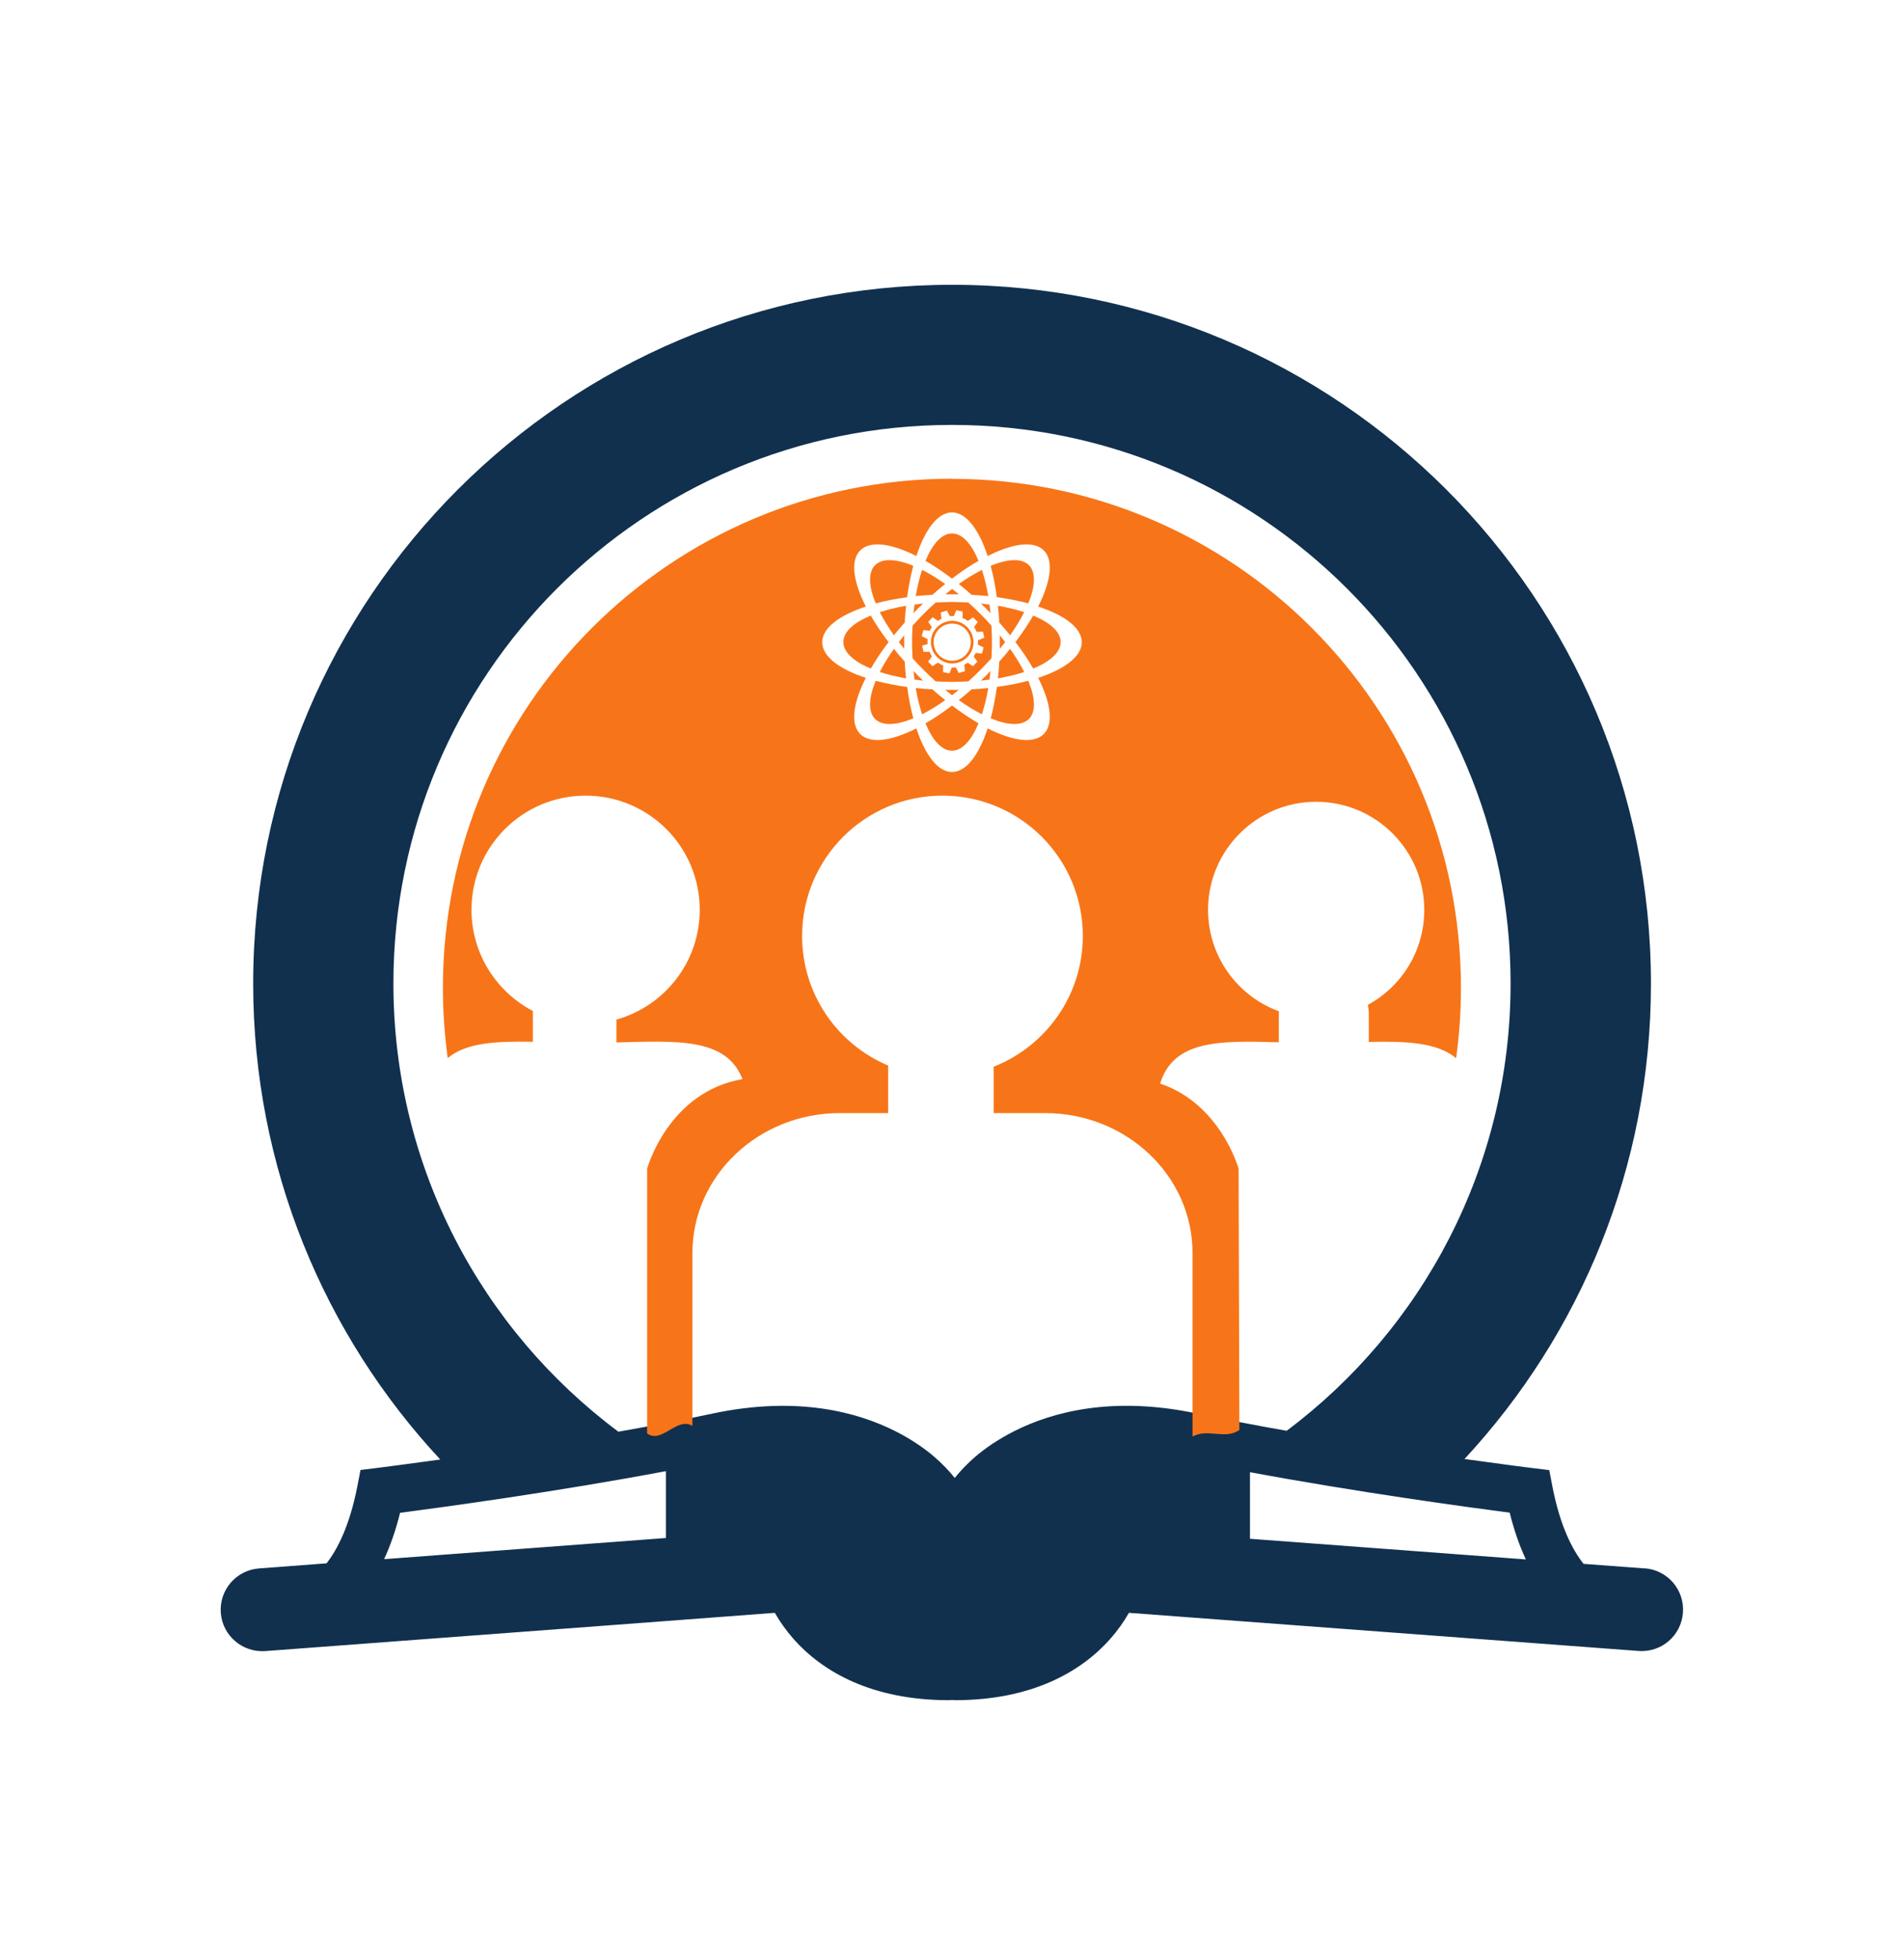 <svg xmlns="http://www.w3.org/2000/svg" id="Capa_1" data-name="Capa 1" viewBox="0 0 145.82 150"><defs><style>      .cls-1 {        fill: #f77518;      }      .cls-2 {        fill: #11304e;      }    </style></defs><path class="cls-2" d="M125.97,120.11l-4.69-.35c-.85-1.07-1.79-2.87-2.38-5.89l-.25-1.29-1.31-.16c-.05,0-2.08-.26-5.18-.69,8.86-9.55,14.28-22.34,14.28-36.4,0-29.56-23.96-53.52-53.52-53.52S19.39,45.76,19.39,75.32c0,14.08,5.44,26.9,14.33,36.45-2.89,.4-4.75,.63-4.8,.64l-1.31,.16-.25,1.29c-.59,2.99-1.51,4.78-2.35,5.86l-5.17,.39c-1.75,.13-3.06,1.65-2.93,3.4,.13,1.75,1.66,3.05,3.4,2.93l30.68-2.3h0s8.35-.63,8.35-.63c.38,.67,.86,1.35,1.45,2.02h0s0,0,0,0c2.19,2.47,5.95,4.67,11.89,4.67,.08,0,.15-.01,.22-.02,.07,0,.15,.02,.22,.02,5.94,0,9.69-2.2,11.89-4.67h0c.59-.67,1.07-1.35,1.45-2.02l39.03,2.92c1.76,.13,3.27-1.18,3.4-2.93,.13-1.75-1.18-3.27-2.93-3.4ZM72.91,32.54c23.63,0,42.78,19.15,42.78,42.78,0,14.01-6.74,26.45-17.15,34.25,0,0,0,0,0,0-2.33-.41-4.68-.86-6.91-1.33-6.44-1.36-11.05-.11-13.96,1.36h0c-.64,.32-1.19,.66-1.67,.97h0c-.54,.36-.97,.7-1.3,.98-.6,.52-1.13,1.07-1.58,1.63-.45-.57-.98-1.11-1.58-1.63-.62-.53-1.6-1.26-2.95-1.94h0s0,0,0,0c-2.9-1.47-7.52-2.73-13.97-1.37-2.34,.5-4.82,.97-7.26,1.4h0c-10.46-7.8-17.23-20.27-17.23-34.32,0-23.63,19.15-42.78,42.78-42.78ZM29.42,119.39c.46-.99,.88-2.16,1.22-3.54,3.22-.42,11.99-1.61,20.36-3.19v5.12l-21.58,1.62Zm66.31-1.55v-5.1c8.22,1.53,16.73,2.69,19.89,3.1,.35,1.4,.77,2.58,1.24,3.58l-21.12-1.58Z"></path><g><path class="cls-1" d="M69.25,49.17c0-.18,0-.35,0-.52-.14,.18-.28,.35-.41,.52,.13,.17,.27,.35,.41,.52,0-.17,0-.35,0-.52Z"></path><path class="cls-1" d="M69.39,51.95c-.04-.42-.08-.84-.1-1.28-.29-.33-.57-.65-.83-.98-.43,.61-.79,1.2-1.08,1.77,.6,.2,1.28,.36,2.01,.49Z"></path><path class="cls-1" d="M68.46,48.65c.26-.33,.54-.65,.83-.98,.02-.44,.06-.86,.1-1.28-.74,.13-1.41,.29-2.01,.49,.29,.56,.65,1.16,1.08,1.77Z"></path><path class="cls-1" d="M72.39,53.62c-.33-.26-.65-.54-.98-.83-.44-.02-.86-.06-1.28-.1,.13,.74,.29,1.41,.49,2.01,.56-.29,1.16-.65,1.77-1.08Z"></path><path class="cls-1" d="M70.32,51.76c-.13-.13-.24-.25-.36-.38,.02,.23,.05,.45,.08,.66,.22,.03,.44,.06,.66,.08-.13-.12-.25-.24-.38-.36Z"></path><path class="cls-1" d="M70.32,46.58c.13-.13,.25-.24,.38-.36-.23,.02-.45,.05-.66,.08-.03,.22-.06,.44-.08,.66,.12-.13,.24-.25,.36-.38Z"></path><path class="cls-1" d="M70.13,45.65c.42-.04,.84-.08,1.28-.1,.33-.29,.65-.57,.98-.83-.61-.43-1.2-.79-1.77-1.08-.2,.6-.36,1.28-.49,2.01Z"></path><path class="cls-1" d="M74.17,46.14c-.41-.02-.83-.04-1.26-.04s-.84,.02-1.25,.04c-.31,.27-.61,.56-.91,.86-.3,.3-.59,.61-.86,.91-.02,.41-.04,.83-.04,1.25s.02,.84,.04,1.25c.27,.31,.56,.61,.86,.91,.3,.3,.61,.59,.91,.86,.41,.02,.83,.04,1.25,.04s.84-.02,1.25-.04c.31-.27,.61-.56,.91-.86,.3-.3,.59-.61,.86-.91,.02-.41,.04-.83,.04-1.25s-.02-.84-.04-1.25c-.27-.31-.56-.61-.86-.91s-.61-.59-.91-.86Zm1.15,2.72l-.43,.18h0c.02,.16,0,.22,0,.32l.44,.22-.13,.47-.47-.05h0c-.05,.09-.1,.18-.16,.27l.28,.4-.34,.35-.39-.27h0c-.08,.05-.18,.11-.27,.16l.05,.49-.47,.14-.22-.42h0c-.11,0-.21,0-.31,0h0s-.19,.45-.19,.45l-.48-.1v-.48s.02-.02,.02-.02c-.15-.06-.29-.13-.42-.23h0s-.41,.28-.41,.28l-.34-.35,.28-.39h.02c-.08-.12-.14-.25-.19-.37h0s-.46,.01-.46,.01l-.11-.48,.4-.11h.02c-.02-.16-.01-.25,0-.35v-.04s-.45-.22-.45-.22l.13-.47,.47,.05h.02c.04-.09,.1-.18,.16-.27h0s-.28-.41-.28-.41l.34-.35,.39,.27h.01c.08-.05,.17-.1,.27-.15h0s-.05-.49-.05-.49l.47-.14,.22,.42h0c.11,0,.21,0,.31,0h0s.19-.45,.19-.45l.48,.1v.48s-.02,.01-.02,.01c.15,.06,.29,.13,.42,.23l.41-.27,.35,.35-.28,.39h0c.08,.12,.14,.24,.2,.37l.48-.02,.11,.48Z"></path><path class="cls-1" d="M75.12,46.22c.13,.12,.25,.24,.38,.36,.13,.13,.24,.25,.36,.38-.02-.23-.05-.45-.08-.66-.22-.03-.44-.06-.66-.08Z"></path><path class="cls-1" d="M72.91,52.83c-.18,0-.35,0-.52,0,.18,.14,.35,.28,.52,.41,.17-.13,.35-.27,.52-.41-.17,0-.35,0-.53,0Z"></path><path class="cls-1" d="M72.55,47.59c-.88,.21-1.42,1.08-1.21,1.96,.21,.87,1.08,1.42,1.96,1.21,.88-.21,1.42-1.08,1.21-1.96-.21-.87-1.08-1.42-1.96-1.21Zm.7,2.97c-.76,.18-1.53-.29-1.71-1.06-.18-.76,.29-1.53,1.06-1.71,.76-.18,1.53,.29,1.71,1.06,.18,.76-.29,1.53-1.06,1.71Z"></path><path class="cls-1" d="M73.43,44.72c.33,.26,.65,.54,.98,.83,.44,.02,.86,.06,1.28,.1-.13-.74-.29-1.41-.49-2.01-.56,.29-1.16,.65-1.77,1.08Z"></path><path class="cls-1" d="M72.91,45.51c.18,0,.35,0,.53,0-.18-.14-.35-.28-.52-.41-.17,.13-.35,.27-.52,.41,.17,0,.35,0,.52,0Z"></path><path class="cls-1" d="M78.75,46.21c.54-1.31,.6-2.37,.05-2.93-.55-.55-1.62-.49-2.93,.05,.2,.73,.36,1.54,.47,2.4,.86,.12,1.67,.28,2.4,.47Z"></path><path class="cls-1" d="M70.88,55.39c.54,1.31,1.25,2.1,2.03,2.1s1.49-.8,2.03-2.1c-.66-.38-1.34-.84-2.03-1.36-.69,.53-1.38,.99-2.03,1.36Z"></path><path class="cls-1" d="M75.87,55.01c1.31,.54,2.37,.6,2.93,.05,.55-.55,.49-1.62-.05-2.93-.73,.2-1.54,.36-2.4,.47-.12,.86-.28,1.67-.47,2.4Z"></path><path class="cls-1" d="M67.07,52.13c-.54,1.31-.6,2.37-.05,2.93,.55,.55,1.62,.49,2.93-.05-.2-.73-.36-1.54-.47-2.4-.86-.12-1.67-.28-2.4-.47Z"></path><path class="cls-1" d="M72.91,36.66c-21.53,0-38.99,17.45-38.99,38.99,0,1.83,.13,3.62,.37,5.38,1.42-1.2,3.74-1.3,6.52-1.25v-2.36c-2.79-1.46-4.7-4.38-4.7-7.75,0-4.83,3.91-8.74,8.74-8.74s8.74,3.91,8.74,8.74c0,4.01-2.7,7.38-6.38,8.41v1.75c4.67-.12,8.43-.37,9.65,2.81-5.69,.98-7.3,6.86-7.3,6.86v20.27c1.11,.83,2.27-1.29,3.47-.58v-13.24c0-5.91,5.06-10.71,11.3-10.71h3.69v-3.64c-3.87-1.63-6.59-5.45-6.59-9.92,0-5.94,4.81-10.75,10.75-10.75s10.75,4.81,10.75,10.75c0,4.55-2.84,8.44-6.83,10.01v3.55h3.93c6.24,0,11.3,4.8,11.3,10.71v14.06c1.22-.65,2.46,.27,3.59-.5l-.06-20.01s-1.37-4.96-6.01-6.52c1.04-3.36,4.58-3.29,9.09-3.16v-2.22c0-.05,.01-.1,.02-.15-1.59-.58-2.95-1.63-3.91-2.98-.96-1.35-1.53-3-1.53-4.79,0-4.57,3.71-8.28,8.28-8.28s8.28,3.71,8.28,8.28c0,3.14-1.74,5.87-4.32,7.27,.04,.21,.07,.43,.07,.65v2.19c2.86-.06,5.24,.03,6.69,1.25,.24-1.76,.37-3.55,.37-5.38,0-21.53-17.45-38.99-38.99-38.99Zm6.6,15.25c.97,1.92,1.2,3.53,.43,4.3-.77,.77-2.38,.54-4.3-.43-.67,2.05-1.65,3.34-2.73,3.34s-2.06-1.3-2.73-3.34c-1.92,.97-3.53,1.2-4.3,.43-.77-.77-.54-2.38,.43-4.3-2.05-.67-3.34-1.65-3.34-2.73s1.3-2.06,3.34-2.73c-.97-1.92-1.2-3.53-.43-4.3,.77-.77,2.38-.54,4.3,.43,.67-2.05,1.65-3.34,2.73-3.34s2.06,1.3,2.73,3.34c1.92-.97,3.53-1.2,4.3-.43,.77,.77,.54,2.38-.43,4.3,2.05,.67,3.34,1.65,3.34,2.73s-1.3,2.06-3.34,2.73Z"></path><path class="cls-1" d="M79.13,47.14c-.38,.66-.84,1.34-1.36,2.03,.53,.69,.99,1.38,1.36,2.03,1.31-.54,2.1-1.25,2.1-2.03s-.8-1.49-2.1-2.03Z"></path><path class="cls-1" d="M66.69,47.14c-1.31,.54-2.1,1.25-2.1,2.03s.8,1.49,2.1,2.03c.38-.66,.84-1.34,1.36-2.03-.53-.69-.99-1.38-1.36-2.03Z"></path><path class="cls-1" d="M75.69,52.69c-.42,.04-.84,.08-1.28,.1-.33,.29-.65,.57-.98,.83,.61,.43,1.2,.79,1.77,1.08,.2-.6,.36-1.28,.49-2.01Z"></path><path class="cls-1" d="M76.57,49.17c0,.18,0,.35,0,.52,.14-.18,.28-.35,.41-.52-.13-.17-.27-.35-.41-.52,0,.17,0,.35,0,.52Z"></path><path class="cls-1" d="M69.95,43.33c-1.31-.54-2.37-.6-2.93-.05-.55,.55-.49,1.62,.05,2.93,.73-.2,1.54-.36,2.4-.47,.12-.86,.28-1.67,.47-2.4Z"></path><path class="cls-1" d="M75.5,51.76c-.13,.13-.25,.24-.38,.36,.23-.02,.45-.05,.66-.08,.03-.22,.06-.44,.08-.66-.12,.13-.24,.25-.36,.38Z"></path><path class="cls-1" d="M77.36,49.69c-.26,.33-.54,.65-.83,.98-.02,.44-.06,.86-.1,1.28,.74-.13,1.41-.29,2.01-.49-.28-.56-.65-1.16-1.08-1.77Z"></path><path class="cls-1" d="M74.94,42.95c-.54-1.31-1.25-2.1-2.03-2.1s-1.49,.8-2.03,2.1c.66,.38,1.34,.84,2.03,1.36,.69-.53,1.38-.99,2.03-1.36Z"></path><path class="cls-1" d="M76.43,46.39c.04,.42,.08,.84,.1,1.28,.29,.33,.57,.65,.83,.98,.43-.61,.79-1.2,1.08-1.77-.6-.2-1.28-.36-2.01-.49Z"></path></g></svg>